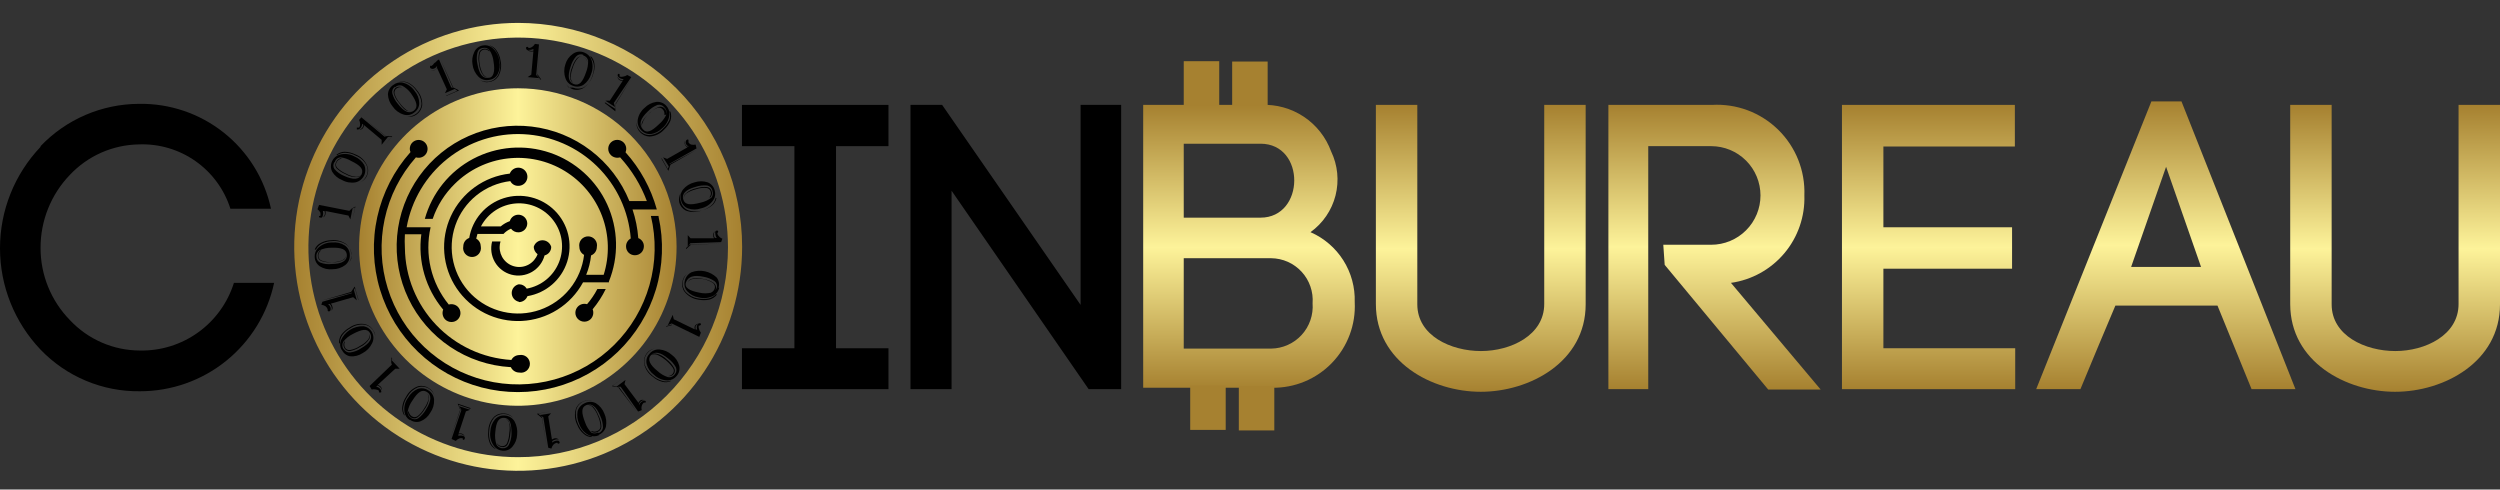 <svg width="143" height="28" viewBox="0 0 143 28" fill="none" xmlns="http://www.w3.org/2000/svg">
<rect x="0" y="0" width="143" height="28" fill="#333333" stroke="none"/>
<g clip-path="url(#clip0_8419_4754)">
<path d="M38.7 14.12C38.702 15.917 38.171 17.674 37.174 19.168C36.177 20.663 34.759 21.828 33.099 22.517C31.44 23.205 29.613 23.386 27.851 23.036C26.089 22.686 24.47 21.821 23.2 20.551C21.929 19.28 21.064 17.661 20.714 15.899C20.364 14.137 20.545 12.31 21.233 10.651C21.922 8.991 23.087 7.573 24.582 6.576C26.076 5.579 27.833 5.048 29.63 5.05C32.035 5.05 34.343 6.006 36.044 7.707C37.744 9.408 38.7 11.714 38.7 14.12V14.12Z" fill="url(#paint0_linear_8419_4754)"/>
<path d="M29.64 1.31C27.106 1.31 24.63 2.061 22.523 3.469C20.417 4.877 18.775 6.877 17.805 9.218C16.835 11.559 16.582 14.134 17.076 16.619C17.57 19.104 18.791 21.387 20.582 23.178C22.373 24.97 24.656 26.19 27.141 26.684C29.626 27.178 32.202 26.924 34.542 25.955C36.883 24.985 38.883 23.343 40.291 21.237C41.699 19.13 42.45 16.654 42.45 14.12C42.45 10.723 41.1 7.464 38.698 5.062C36.296 2.66 33.037 1.31 29.64 1.31V1.31ZM29.64 26.15C27.267 26.15 24.947 25.446 22.973 24.128C21 22.809 19.462 20.935 18.553 18.742C17.645 16.549 17.408 14.137 17.871 11.809C18.334 9.481 19.477 7.343 21.155 5.665C22.833 3.987 24.971 2.844 27.299 2.381C29.627 1.918 32.039 2.155 34.232 3.063C36.425 3.972 38.299 5.51 39.618 7.483C40.936 9.457 41.64 11.777 41.64 14.15C41.64 17.333 40.376 20.385 38.125 22.635C35.875 24.886 32.823 26.15 29.64 26.15V26.15Z" fill="url(#paint1_linear_8419_4754)"/>
<path d="M30.83 2.54L30.67 4.29L30.84 4.47L30.18 4.41L30.39 4.27L30.51 2.94C30.45 2.95 30.39 2.95 30.33 2.94C30.289 2.936 30.249 2.922 30.214 2.899C30.179 2.877 30.151 2.846 30.13 2.81V2.81C30.183 2.858 30.249 2.889 30.32 2.9C30.382 2.92 30.448 2.92 30.51 2.9V2.8C30.434 2.842 30.346 2.859 30.26 2.85C30.221 2.862 30.179 2.862 30.14 2.85C30.125 2.84 30.113 2.827 30.104 2.811C30.095 2.796 30.09 2.778 30.09 2.76C30.09 2.71 30.09 2.68 30.17 2.68C30.187 2.682 30.202 2.691 30.213 2.704C30.224 2.717 30.23 2.733 30.23 2.75C30.301 2.749 30.37 2.728 30.43 2.69C30.499 2.643 30.557 2.582 30.6 2.51L30.83 2.54ZM30.9 2.54L30.74 4.24L30.96 4.55L30.19 4.48L30.91 4.55L30.73 4.3L30.9 2.54Z" fill="black"/>
<path d="M33.41 3C33.587 3.066 33.73 3.199 33.81 3.37C33.925 3.649 33.925 3.961 33.81 4.24C33.739 4.48 33.591 4.691 33.39 4.84C33.302 4.9 33.2 4.938 33.094 4.95C32.987 4.962 32.88 4.949 32.78 4.91C32.676 4.876 32.581 4.817 32.505 4.739C32.428 4.661 32.372 4.565 32.34 4.46C32.252 4.208 32.252 3.933 32.34 3.68C32.408 3.435 32.56 3.223 32.77 3.08C32.861 3.013 32.968 2.971 33.08 2.957C33.192 2.943 33.305 2.957 33.41 3ZM33.78 3.2C33.907 3.317 33.986 3.478 34 3.65C34.025 3.86 33.998 4.073 33.92 4.27C33.84 4.579 33.643 4.845 33.37 5.01C33.275 5.05 33.173 5.07 33.07 5.07C32.967 5.07 32.865 5.05 32.77 5.01C32.69 5.018 32.609 5.014 32.53 5C32.461 4.928 32.4 4.847 32.35 4.76V4.76C32.439 4.917 32.581 5.037 32.75 5.1C32.861 5.139 32.981 5.15 33.097 5.132C33.214 5.115 33.325 5.07 33.42 5C33.642 4.837 33.804 4.605 33.88 4.34C33.955 4.149 33.985 3.944 33.97 3.74C33.953 3.571 33.887 3.411 33.78 3.28V3.2ZM33.36 3.13C33.292 3.104 33.218 3.099 33.146 3.115C33.075 3.131 33.01 3.167 32.96 3.22C32.81 3.39 32.7 3.591 32.64 3.81C32.45 4.36 32.51 4.69 32.82 4.81C33.13 4.93 33.33 4.69 33.52 4.14C33.607 3.924 33.648 3.693 33.64 3.46C33.623 3.391 33.588 3.328 33.539 3.277C33.49 3.226 33.428 3.189 33.36 3.17V3.13ZM33.59 3.49C33.573 3.433 33.542 3.382 33.5 3.34C33.458 3.298 33.407 3.267 33.35 3.25C33.295 3.23 33.236 3.227 33.18 3.244C33.124 3.26 33.075 3.294 33.04 3.34C32.91 3.499 32.815 3.682 32.76 3.88C32.689 4.051 32.651 4.235 32.65 4.42C32.647 4.481 32.658 4.541 32.682 4.597C32.706 4.652 32.743 4.701 32.79 4.74V4.74C32.715 4.699 32.657 4.631 32.63 4.55C32.589 4.305 32.624 4.054 32.73 3.83C32.786 3.647 32.877 3.477 33 3.33C33.044 3.284 33.101 3.252 33.163 3.238C33.225 3.224 33.29 3.228 33.35 3.25C33.411 3.271 33.466 3.308 33.509 3.357C33.551 3.406 33.579 3.466 33.59 3.53V3.49Z" fill="black"/>
<path d="M36.11 4.48L35.2 6V6.37L34.6 5.9V5.85L35.21 6.24V5.94L36.11 4.48ZM36.11 4.41L35.11 5.89L35.18 6.12L34.63 5.76H34.88L35.61 4.64C35.547 4.632 35.485 4.612 35.43 4.58C35.396 4.557 35.368 4.526 35.349 4.489C35.329 4.452 35.319 4.411 35.32 4.37C35.327 4.405 35.341 4.439 35.361 4.468C35.382 4.497 35.409 4.522 35.44 4.54C35.493 4.578 35.555 4.599 35.62 4.6L35.67 4.52C35.584 4.525 35.499 4.5 35.43 4.45C35.39 4.427 35.359 4.392 35.34 4.35C35.333 4.334 35.329 4.317 35.329 4.3C35.329 4.283 35.333 4.266 35.34 4.25C35.346 4.242 35.353 4.235 35.362 4.23C35.37 4.226 35.38 4.223 35.39 4.223C35.4 4.223 35.41 4.226 35.418 4.23C35.427 4.235 35.434 4.242 35.44 4.25V4.33C35.44 4.33 35.44 4.33 35.44 4.38C35.508 4.401 35.582 4.401 35.65 4.38C35.733 4.37 35.812 4.339 35.88 4.29L36.11 4.41Z" fill="black"/>
<path d="M38.35 6.39C38.405 6.556 38.405 6.734 38.35 6.9C38.27 7.095 38.147 7.269 37.99 7.41C37.777 7.648 37.479 7.791 37.16 7.81C37.056 7.807 36.954 7.783 36.86 7.74C36.765 7.698 36.68 7.636 36.61 7.56C36.546 7.493 36.495 7.415 36.46 7.33C36.417 7.226 36.396 7.113 36.4 7V7C36.411 7.178 36.482 7.347 36.6 7.48C36.676 7.567 36.773 7.634 36.881 7.676C36.989 7.718 37.105 7.733 37.22 7.72C37.492 7.682 37.743 7.551 37.93 7.35C38.081 7.212 38.204 7.046 38.29 6.86C38.34 6.697 38.34 6.523 38.29 6.36L38.35 6.39ZM38.11 6.05C38.175 6.119 38.224 6.201 38.255 6.291C38.286 6.381 38.298 6.476 38.29 6.57C38.258 6.867 38.111 7.14 37.88 7.33C37.705 7.51 37.477 7.629 37.23 7.67C37.123 7.676 37.016 7.658 36.917 7.617C36.818 7.576 36.729 7.513 36.657 7.434C36.585 7.354 36.532 7.26 36.502 7.157C36.471 7.054 36.464 6.946 36.48 6.84C36.526 6.577 36.664 6.34 36.87 6.17C37.047 5.988 37.279 5.869 37.53 5.83C37.637 5.817 37.746 5.831 37.847 5.869C37.948 5.907 38.038 5.969 38.11 6.05V6.05ZM38 6.14C37.956 6.081 37.895 6.037 37.826 6.012C37.757 5.987 37.682 5.983 37.61 6C37.398 6.084 37.207 6.214 37.05 6.38C36.63 6.78 36.53 7.1 36.76 7.38C36.99 7.66 37.27 7.51 37.69 7.11C37.866 6.962 38.01 6.778 38.11 6.57C38.135 6.495 38.138 6.415 38.118 6.339C38.099 6.263 38.058 6.194 38 6.14V6.14ZM38 6.57C38.012 6.513 38.01 6.453 37.992 6.397C37.975 6.341 37.943 6.29 37.9 6.25C37.862 6.205 37.81 6.174 37.752 6.161C37.694 6.148 37.634 6.155 37.58 6.18C37.394 6.261 37.227 6.38 37.09 6.53C36.947 6.65 36.829 6.796 36.74 6.96C36.714 7.013 36.7 7.071 36.7 7.13C36.7 7.189 36.714 7.247 36.74 7.3V7.3C36.724 7.262 36.716 7.221 36.716 7.18C36.716 7.139 36.724 7.098 36.74 7.06C36.815 6.825 36.962 6.618 37.16 6.47C37.305 6.321 37.479 6.202 37.67 6.12C37.731 6.099 37.796 6.097 37.858 6.113C37.921 6.129 37.977 6.163 38.02 6.21C38.063 6.256 38.094 6.313 38.109 6.374C38.125 6.435 38.125 6.499 38.11 6.56L38 6.57Z" fill="black"/>
<path d="M39.84 8.57L38.35 9.42L38.23 9.77L37.84 9.09V9.04L38.2 9.67L38.3 9.39L39.84 8.57ZM39.84 8.49L38.3 9.36V9.59L37.93 9L38.16 9.09L39.32 8.43C39.269 8.395 39.225 8.351 39.19 8.3C39.171 8.261 39.16 8.218 39.16 8.175C39.16 8.132 39.171 8.089 39.19 8.05C39.169 8.118 39.169 8.192 39.19 8.26C39.221 8.318 39.27 8.364 39.33 8.39H39.41C39.332 8.356 39.269 8.296 39.23 8.22C39.213 8.178 39.213 8.132 39.23 8.09C39.23 8.072 39.235 8.054 39.244 8.039C39.252 8.023 39.265 8.01 39.28 8C39.286 7.993 39.294 7.988 39.303 7.984C39.312 7.981 39.321 7.979 39.33 7.979C39.339 7.979 39.349 7.981 39.357 7.984C39.366 7.988 39.373 7.993 39.38 8C39.38 8 39.38 8.07 39.38 8.09C39.38 8.09 39.38 8.09 39.38 8.14C39.416 8.201 39.473 8.247 39.54 8.27C39.622 8.29 39.708 8.29 39.79 8.27L39.84 8.49Z" fill="black"/>
<path d="M40.94 11.31C40.907 11.48 40.819 11.635 40.69 11.75C40.531 11.888 40.343 11.987 40.14 12.04C39.845 12.159 39.515 12.159 39.22 12.04C39.129 11.992 39.048 11.926 38.985 11.845C38.921 11.764 38.875 11.67 38.85 11.57C38.831 11.478 38.831 11.382 38.85 11.29C38.866 11.193 38.896 11.098 38.94 11.01C38.88 11.178 38.88 11.362 38.94 11.53C38.967 11.642 39.02 11.745 39.094 11.832C39.169 11.919 39.264 11.987 39.37 12.03C39.629 12.121 39.911 12.121 40.17 12.03C40.371 11.981 40.559 11.889 40.72 11.76C40.85 11.652 40.942 11.505 40.98 11.34L40.94 11.31ZM40.88 10.89C40.909 10.98 40.917 11.075 40.905 11.168C40.893 11.261 40.861 11.351 40.81 11.43C40.728 11.555 40.623 11.663 40.499 11.747C40.376 11.831 40.236 11.89 40.09 11.92C39.851 12.006 39.589 12.006 39.35 11.92C39.252 11.882 39.164 11.82 39.096 11.74C39.028 11.659 38.981 11.563 38.96 11.46C38.925 11.356 38.917 11.244 38.936 11.136C38.956 11.028 39.002 10.926 39.07 10.84C39.239 10.634 39.471 10.49 39.73 10.43C39.974 10.349 40.236 10.349 40.48 10.43C40.579 10.469 40.667 10.531 40.736 10.611C40.806 10.691 40.855 10.787 40.88 10.89V10.89ZM40.75 10.89C40.731 10.82 40.693 10.757 40.64 10.707C40.587 10.658 40.521 10.624 40.45 10.61C40.224 10.589 39.995 10.617 39.78 10.69C39.22 10.85 38.99 11.08 39.08 11.4C39.17 11.72 39.47 11.75 40.08 11.59C40.306 11.543 40.519 11.444 40.7 11.3C40.739 11.246 40.765 11.183 40.773 11.116C40.782 11.05 40.774 10.982 40.75 10.92V10.89ZM40.58 11.29C40.618 11.245 40.644 11.191 40.656 11.134C40.668 11.076 40.666 11.017 40.65 10.96C40.636 10.903 40.604 10.852 40.559 10.815C40.514 10.777 40.458 10.755 40.4 10.75C40.197 10.734 39.992 10.761 39.8 10.83C39.615 10.872 39.439 10.947 39.28 11.05C39.23 11.081 39.189 11.123 39.159 11.174C39.129 11.225 39.113 11.281 39.11 11.34C39.107 11.297 39.112 11.253 39.126 11.212C39.14 11.171 39.161 11.133 39.19 11.1C39.365 10.928 39.588 10.813 39.83 10.77C40.029 10.704 40.241 10.68 40.45 10.7C40.512 10.71 40.57 10.738 40.616 10.781C40.662 10.823 40.695 10.879 40.71 10.94C40.73 11.002 40.733 11.069 40.717 11.133C40.701 11.197 40.667 11.255 40.62 11.3L40.58 11.29Z" fill="black"/>
<path d="M41.25 13.93L39.52 14L39.24 14.25V13.47V14.19L39.46 13.99L41.25 13.93ZM41.25 13.85L39.49 13.91L39.34 14.1V13.45L39.5 13.63H40.84C40.81 13.575 40.793 13.513 40.79 13.45C40.788 13.407 40.797 13.364 40.816 13.325C40.835 13.287 40.864 13.254 40.9 13.23V13.23C40.875 13.257 40.856 13.288 40.844 13.322C40.832 13.357 40.827 13.394 40.83 13.43C40.828 13.495 40.85 13.559 40.89 13.61H41C40.949 13.54 40.921 13.456 40.92 13.37C40.904 13.328 40.904 13.282 40.92 13.24C40.926 13.224 40.938 13.211 40.952 13.202C40.966 13.193 40.983 13.189 41 13.19C41.009 13.187 41.019 13.186 41.029 13.187C41.039 13.189 41.048 13.193 41.056 13.198C41.064 13.204 41.07 13.212 41.075 13.221C41.079 13.23 41.081 13.24 41.08 13.25C41.08 13.25 41.08 13.32 41.03 13.32C41.034 13.393 41.066 13.461 41.12 13.51C41.171 13.576 41.241 13.625 41.32 13.65L41.25 13.85Z" fill="black"/>
<path d="M41 16.86C40.892 16.999 40.741 17.098 40.57 17.14C40.365 17.18 40.155 17.18 39.95 17.14C39.633 17.097 39.346 16.932 39.15 16.68C39.09 16.596 39.049 16.499 39.03 16.397C39.011 16.295 39.014 16.19 39.04 16.09C39.055 15.997 39.089 15.909 39.14 15.83C39.199 15.75 39.27 15.679 39.35 15.62C39.21 15.726 39.111 15.879 39.07 16.05C39.042 16.163 39.041 16.28 39.068 16.393C39.094 16.506 39.146 16.611 39.22 16.7C39.409 16.898 39.659 17.029 39.93 17.07C40.131 17.109 40.339 17.109 40.54 17.07C40.706 17.029 40.857 16.939 40.97 16.81L41 16.86ZM41.14 16.46C41.12 16.553 41.081 16.64 41.026 16.718C40.971 16.795 40.901 16.861 40.82 16.91C40.557 17.054 40.249 17.09 39.96 17.01C39.71 16.971 39.48 16.847 39.31 16.66C39.24 16.58 39.191 16.485 39.167 16.382C39.143 16.279 39.144 16.172 39.17 16.07C39.192 15.962 39.238 15.861 39.306 15.774C39.374 15.687 39.461 15.617 39.56 15.57C39.803 15.482 40.065 15.464 40.318 15.517C40.57 15.57 40.803 15.692 40.99 15.87C41.055 15.952 41.099 16.048 41.118 16.151C41.138 16.254 41.131 16.36 41.1 16.46H41.14ZM41 16.46C41.02 16.391 41.018 16.317 40.995 16.25C40.972 16.181 40.928 16.122 40.87 16.08C40.68 15.952 40.465 15.867 40.24 15.83C39.67 15.71 39.36 15.83 39.24 16.14C39.12 16.45 39.43 16.63 40 16.74C40.224 16.792 40.456 16.792 40.68 16.74C40.759 16.729 40.833 16.692 40.89 16.637C40.948 16.581 40.986 16.509 41 16.43V16.46ZM40.68 16.73C40.733 16.706 40.779 16.67 40.816 16.625C40.852 16.58 40.878 16.527 40.89 16.47C40.901 16.413 40.895 16.353 40.871 16.3C40.848 16.246 40.809 16.201 40.76 16.17C40.585 16.065 40.392 15.993 40.19 15.96C40.005 15.928 39.815 15.928 39.63 15.96C39.571 15.966 39.514 15.985 39.464 16.017C39.414 16.048 39.371 16.09 39.34 16.14C39.378 16.061 39.442 15.998 39.52 15.96C39.755 15.887 40.005 15.887 40.24 15.96C40.447 15.99 40.645 16.065 40.82 16.18C40.872 16.218 40.911 16.271 40.934 16.331C40.957 16.391 40.963 16.457 40.95 16.52C40.937 16.582 40.908 16.64 40.866 16.687C40.824 16.735 40.77 16.77 40.71 16.79L40.68 16.73Z" fill="black"/>
<path d="M40 19.33L38.46 18.59L38.1 18.69L38.44 17.99L38.12 18.65L38.42 18.57L40 19.33ZM40 19.27L38.42 18.5L38.2 18.6L38.48 18.01L38.54 18.26L39.74 18.84C39.724 18.781 39.724 18.719 39.74 18.66C39.758 18.62 39.786 18.586 39.821 18.559C39.856 18.533 39.897 18.516 39.94 18.51V18.51C39.876 18.544 39.824 18.596 39.79 18.66C39.775 18.722 39.775 18.788 39.79 18.85H39.88C39.85 18.769 39.85 18.681 39.88 18.6C39.896 18.559 39.924 18.524 39.96 18.5C39.976 18.493 39.993 18.489 40.01 18.489C40.027 18.489 40.044 18.493 40.06 18.5C40.11 18.5 40.12 18.55 40.06 18.6C40 18.65 40.06 18.65 39.98 18.6C39.955 18.668 39.955 18.742 39.98 18.81C40.002 18.89 40.04 18.964 40.09 19.03L40 19.27Z" fill="black"/>
<path d="M38.39 21.79C38.235 21.867 38.057 21.885 37.89 21.84C37.686 21.79 37.497 21.691 37.34 21.55C37.078 21.37 36.898 21.093 36.84 20.78C36.826 20.678 36.833 20.573 36.86 20.474C36.888 20.374 36.935 20.281 37 20.2C37.057 20.127 37.129 20.066 37.21 20.02C37.297 19.974 37.392 19.943 37.49 19.93V19.93C37.313 19.959 37.153 20.051 37.04 20.19C36.963 20.276 36.908 20.378 36.878 20.49C36.849 20.601 36.846 20.718 36.87 20.83C36.953 21.092 37.113 21.322 37.33 21.49C37.485 21.622 37.665 21.721 37.86 21.78C38.022 21.835 38.198 21.835 38.36 21.78L38.39 21.79ZM38.7 21.51C38.641 21.584 38.566 21.645 38.482 21.688C38.397 21.731 38.305 21.755 38.21 21.76C37.912 21.761 37.625 21.646 37.41 21.44C37.205 21.29 37.057 21.075 36.99 20.83C36.965 20.729 36.965 20.622 36.992 20.521C37.018 20.42 37.069 20.327 37.14 20.25C37.207 20.161 37.295 20.091 37.397 20.046C37.498 20 37.609 19.981 37.72 19.99C37.984 20.012 38.234 20.121 38.43 20.3C38.636 20.449 38.785 20.664 38.85 20.91C38.876 21.015 38.876 21.124 38.85 21.229C38.824 21.333 38.772 21.43 38.7 21.51V21.51ZM38.6 21.41C38.648 21.356 38.679 21.29 38.69 21.219C38.7 21.148 38.69 21.075 38.66 21.01C38.552 20.813 38.401 20.643 38.22 20.51C37.773 20.137 37.44 20.077 37.22 20.33C37.03 20.56 37.16 20.86 37.61 21.22C37.778 21.38 37.979 21.5 38.2 21.57C38.275 21.587 38.353 21.581 38.425 21.552C38.496 21.524 38.557 21.474 38.6 21.41ZM38.18 21.51C38.239 21.513 38.298 21.502 38.352 21.478C38.406 21.453 38.453 21.416 38.49 21.37C38.525 21.322 38.544 21.264 38.544 21.205C38.544 21.146 38.525 21.088 38.49 21.04C38.264 20.723 37.961 20.468 37.61 20.3C37.498 20.254 37.372 20.254 37.26 20.3V20.3C37.292 20.271 37.331 20.249 37.372 20.235C37.413 20.222 37.457 20.216 37.5 20.22C37.743 20.265 37.967 20.384 38.14 20.56C38.306 20.688 38.446 20.848 38.55 21.03C38.584 21.082 38.602 21.143 38.602 21.205C38.602 21.267 38.584 21.328 38.55 21.38C38.511 21.432 38.459 21.471 38.399 21.494C38.339 21.517 38.273 21.523 38.21 21.51H38.18Z" fill="black"/>
<path d="M36.42 23.54L35.42 22.16L35 22.09L35.62 21.63L35.05 22.06L35.34 22.13L36.42 23.54ZM36.5 23.54L35.5 22.12H35.26L35.78 21.73L35.72 21.97L36.52 23.04C36.546 22.986 36.583 22.938 36.63 22.9C36.666 22.879 36.708 22.868 36.75 22.868C36.792 22.868 36.834 22.879 36.87 22.9V22.9C36.833 22.894 36.795 22.896 36.758 22.907C36.722 22.917 36.689 22.935 36.66 22.96C36.607 22.995 36.568 23.049 36.55 23.11V23.18C36.579 23.1 36.631 23.03 36.7 22.98C36.734 22.951 36.776 22.934 36.82 22.93C36.836 22.923 36.853 22.92 36.87 22.92C36.887 22.92 36.904 22.923 36.92 22.93C36.927 22.936 36.932 22.944 36.935 22.953C36.939 22.962 36.941 22.971 36.941 22.98C36.941 22.989 36.939 22.998 36.935 23.007C36.932 23.016 36.927 23.023 36.92 23.03C36.92 23.03 36.85 23.03 36.83 23.03C36.772 23.075 36.729 23.139 36.71 23.21C36.685 23.291 36.685 23.378 36.71 23.46L36.5 23.54Z" fill="black"/>
<path d="M33.85 25C33.675 25.001 33.506 24.933 33.38 24.81C33.218 24.674 33.094 24.498 33.02 24.3C32.874 24.019 32.846 23.692 32.94 23.39C32.974 23.292 33.03 23.203 33.102 23.128C33.175 23.054 33.263 22.997 33.36 22.96C33.445 22.923 33.537 22.903 33.63 22.9C33.729 22.895 33.828 22.912 33.92 22.95V22.95C33.755 22.894 33.575 22.894 33.41 22.95C33.301 22.99 33.204 23.056 33.126 23.141C33.048 23.226 32.991 23.328 32.96 23.44C32.908 23.71 32.943 23.991 33.06 24.24C33.139 24.431 33.254 24.604 33.4 24.75C33.523 24.867 33.681 24.941 33.85 24.96V25ZM34.25 24.9C34.163 24.937 34.069 24.956 33.975 24.956C33.88 24.956 33.787 24.937 33.7 24.9C33.431 24.767 33.226 24.534 33.13 24.25C33.026 24.022 32.994 23.767 33.04 23.52C33.07 23.418 33.122 23.323 33.193 23.244C33.264 23.164 33.352 23.102 33.45 23.06C33.548 23.011 33.656 22.985 33.765 22.985C33.874 22.985 33.982 23.011 34.08 23.06C34.305 23.2 34.477 23.411 34.57 23.66C34.675 23.892 34.706 24.15 34.66 24.4C34.633 24.505 34.582 24.602 34.511 24.684C34.44 24.766 34.35 24.829 34.25 24.87V24.9ZM34.25 24.77C34.317 24.744 34.376 24.698 34.418 24.64C34.461 24.581 34.486 24.512 34.49 24.44C34.485 24.211 34.431 23.986 34.33 23.78C34.11 23.25 33.84 23.05 33.54 23.17C33.24 23.29 33.25 23.61 33.47 24.17C33.546 24.388 33.669 24.586 33.83 24.75C33.888 24.779 33.952 24.793 34.016 24.792C34.081 24.79 34.144 24.772 34.2 24.74L34.25 24.77ZM33.84 24.65C33.891 24.677 33.947 24.691 34.005 24.691C34.063 24.691 34.119 24.677 34.17 24.65C34.227 24.63 34.276 24.592 34.308 24.541C34.341 24.49 34.356 24.43 34.35 24.37C34.335 24.169 34.284 23.973 34.2 23.79C34.133 23.611 34.035 23.445 33.91 23.3C33.871 23.256 33.824 23.221 33.77 23.196C33.717 23.172 33.659 23.16 33.6 23.16V23.16C33.687 23.144 33.776 23.162 33.85 23.21C33.98 23.27 34.11 23.47 34.25 23.8C34.343 23.987 34.394 24.192 34.4 24.4C34.398 24.465 34.378 24.528 34.34 24.582C34.303 24.635 34.251 24.676 34.19 24.7C34.135 24.732 34.073 24.748 34.01 24.748C33.947 24.748 33.885 24.732 33.83 24.7L33.84 24.65Z" fill="black"/>
<path d="M31.28 25.61L31 23.91L30.71 23.67L31.48 23.54L30.77 23.65L31 23.85L31.28 25.61ZM31.36 25.61L31.08 23.87L30.88 23.74L31.52 23.64L31.36 23.82L31.57 25.14C31.619 25.108 31.673 25.085 31.73 25.07C31.773 25.063 31.818 25.066 31.86 25.08C31.902 25.094 31.94 25.118 31.97 25.15C31.902 25.126 31.828 25.126 31.76 25.15C31.698 25.162 31.639 25.19 31.59 25.23V25.32C31.648 25.259 31.726 25.22 31.81 25.21C31.856 25.2 31.904 25.2 31.95 25.21C31.978 25.23 31.999 25.258 32.01 25.29C32.013 25.3 32.014 25.31 32.012 25.321C32.011 25.331 32.007 25.341 32.001 25.349C31.995 25.358 31.988 25.365 31.979 25.37C31.97 25.376 31.96 25.379 31.95 25.38C31.95 25.38 31.89 25.38 31.88 25.33C31.872 25.326 31.864 25.325 31.855 25.325C31.846 25.325 31.838 25.326 31.83 25.33C31.76 25.347 31.697 25.386 31.65 25.44C31.596 25.503 31.558 25.579 31.54 25.66L31.36 25.61Z" fill="black"/>
<path d="M28.33 25.68C28.176 25.599 28.058 25.464 28 25.3C27.929 25.102 27.905 24.889 27.93 24.68C27.927 24.363 28.049 24.057 28.27 23.83C28.349 23.762 28.441 23.71 28.541 23.68C28.641 23.649 28.746 23.639 28.85 23.65C28.944 23.655 29.035 23.679 29.12 23.72C29.209 23.763 29.287 23.824 29.35 23.9V23.9C29.204 23.758 29.009 23.678 28.805 23.678C28.601 23.678 28.406 23.758 28.26 23.9C28.087 24.116 27.989 24.383 27.98 24.66C27.956 24.862 27.976 25.067 28.04 25.26C28.095 25.422 28.2 25.562 28.34 25.66L28.33 25.68ZM28.74 25.78C28.646 25.772 28.555 25.745 28.473 25.7C28.39 25.655 28.318 25.594 28.26 25.52C28.17 25.4 28.105 25.262 28.069 25.116C28.032 24.97 28.026 24.819 28.05 24.67C28.06 24.421 28.151 24.182 28.31 23.99C28.381 23.911 28.469 23.849 28.569 23.811C28.668 23.773 28.774 23.759 28.88 23.77C28.991 23.776 29.1 23.81 29.196 23.867C29.291 23.925 29.372 24.005 29.43 24.1C29.557 24.332 29.61 24.597 29.58 24.86C29.572 25.114 29.476 25.358 29.31 25.55C29.241 25.632 29.153 25.697 29.054 25.737C28.954 25.777 28.847 25.792 28.74 25.78V25.78ZM28.74 25.64C28.811 25.648 28.883 25.635 28.947 25.603C29.011 25.571 29.064 25.521 29.1 25.46C29.202 25.258 29.257 25.036 29.26 24.81C29.26 24.23 29.17 23.92 28.84 23.9C28.51 23.88 28.38 24.15 28.33 24.72C28.301 24.952 28.321 25.187 28.39 25.41C28.422 25.481 28.474 25.541 28.54 25.581C28.606 25.622 28.682 25.643 28.76 25.64H28.74ZM28.42 25.35C28.451 25.4 28.493 25.441 28.544 25.471C28.595 25.5 28.651 25.517 28.71 25.52C28.769 25.526 28.828 25.514 28.88 25.485C28.932 25.457 28.974 25.413 29 25.36C29.079 25.173 29.123 24.973 29.13 24.77C29.164 24.585 29.164 24.395 29.13 24.21C29.116 24.151 29.089 24.096 29.051 24.05C29.013 24.003 28.965 23.965 28.91 23.94V23.94C28.99 23.965 29.057 24.018 29.1 24.09C29.207 24.314 29.238 24.567 29.19 24.81C29.179 25.018 29.128 25.222 29.04 25.41C29.011 25.468 28.964 25.514 28.907 25.543C28.849 25.572 28.783 25.581 28.72 25.57C28.657 25.567 28.595 25.547 28.542 25.512C28.489 25.476 28.447 25.427 28.42 25.37V25.35Z" fill="black"/>
<path d="M25.77 25.06L26.32 23.44L26.18 23.09L26.91 23.34V23.39L26.23 23.16L26.34 23.44L25.77 25.06ZM25.83 25.11L26.39 23.45L26.27 23.24L26.89 23.44L26.65 23.53L26.23 24.8C26.289 24.785 26.351 24.785 26.41 24.8C26.451 24.814 26.488 24.837 26.518 24.868C26.547 24.9 26.569 24.938 26.58 24.98C26.542 24.915 26.481 24.865 26.41 24.84C26.348 24.825 26.282 24.825 26.22 24.84V24.93C26.305 24.905 26.395 24.905 26.48 24.93C26.52 24.941 26.556 24.966 26.58 25C26.589 25.015 26.593 25.032 26.593 25.05C26.593 25.067 26.589 25.085 26.58 25.1C26.578 25.111 26.574 25.121 26.567 25.129C26.561 25.138 26.552 25.145 26.543 25.15C26.533 25.155 26.522 25.157 26.511 25.157C26.5 25.157 26.49 25.155 26.48 25.15C26.471 25.141 26.466 25.128 26.466 25.115C26.466 25.102 26.471 25.089 26.48 25.08V25.08C26.412 25.055 26.338 25.055 26.27 25.08C26.194 25.111 26.126 25.159 26.07 25.22L25.83 25.11Z" fill="black"/>
<path d="M23.12 23.76C23.026 23.615 22.988 23.441 23.01 23.27C23.036 23.062 23.111 22.863 23.23 22.69C23.376 22.406 23.627 22.191 23.93 22.09C24.032 22.066 24.138 22.063 24.241 22.082C24.345 22.101 24.443 22.141 24.53 22.2C24.607 22.247 24.675 22.308 24.73 22.38C24.788 22.466 24.831 22.561 24.86 22.66V22.66C24.807 22.489 24.698 22.341 24.55 22.24C24.453 22.177 24.344 22.137 24.229 22.123C24.115 22.109 23.999 22.122 23.89 22.16C23.64 22.266 23.432 22.453 23.3 22.69C23.183 22.861 23.105 23.056 23.07 23.26C23.042 23.428 23.07 23.6 23.15 23.75L23.12 23.76ZM23.44 24.03C23.361 23.98 23.294 23.915 23.242 23.837C23.19 23.76 23.155 23.672 23.14 23.58C23.116 23.433 23.122 23.283 23.158 23.138C23.194 22.994 23.259 22.858 23.35 22.74C23.471 22.521 23.661 22.349 23.89 22.25C23.991 22.214 24.099 22.202 24.205 22.216C24.311 22.23 24.412 22.269 24.5 22.33C24.596 22.385 24.676 22.463 24.734 22.558C24.792 22.652 24.825 22.76 24.83 22.87C24.843 23.134 24.765 23.395 24.61 23.61C24.485 23.832 24.287 24.005 24.05 24.1C23.948 24.136 23.839 24.146 23.732 24.128C23.625 24.111 23.525 24.067 23.44 24V24.03ZM23.52 23.92C23.58 23.962 23.652 23.984 23.725 23.984C23.798 23.984 23.87 23.962 23.93 23.92C24.11 23.786 24.259 23.615 24.37 23.42C24.68 22.93 24.7 22.59 24.42 22.42C24.14 22.25 23.9 22.42 23.59 22.91C23.453 23.097 23.361 23.312 23.32 23.54C23.312 23.616 23.327 23.692 23.363 23.76C23.398 23.828 23.453 23.883 23.52 23.92ZM23.38 23.52C23.385 23.578 23.403 23.634 23.432 23.684C23.462 23.734 23.502 23.777 23.55 23.81C23.599 23.843 23.656 23.861 23.715 23.861C23.774 23.861 23.831 23.843 23.88 23.81C24.04 23.685 24.173 23.528 24.27 23.35C24.379 23.195 24.46 23.023 24.51 22.84C24.522 22.783 24.523 22.724 24.511 22.668C24.498 22.611 24.474 22.557 24.44 22.51C24.498 22.573 24.534 22.654 24.54 22.74C24.524 22.988 24.433 23.225 24.28 23.42C24.177 23.6 24.037 23.757 23.87 23.88C23.816 23.915 23.754 23.933 23.69 23.933C23.626 23.933 23.564 23.915 23.51 23.88C23.456 23.846 23.412 23.799 23.382 23.743C23.352 23.687 23.337 23.624 23.34 23.56L23.38 23.52Z" fill="black"/>
<path d="M21.14 22L22.37 20.81V20.44L22.9 21V21L22.4 20.48V20.78L21.14 22ZM21.14 22.08L22.41 20.86V20.61L22.86 21.09H22.61L21.61 22.01C21.669 22.034 21.723 22.068 21.77 22.11C21.799 22.14 21.82 22.177 21.831 22.217C21.841 22.257 21.841 22.3 21.83 22.34C21.83 22.305 21.823 22.27 21.81 22.237C21.796 22.204 21.776 22.175 21.75 22.15C21.706 22.104 21.651 22.07 21.59 22.05L21.52 22.12C21.606 22.131 21.684 22.174 21.74 22.24C21.758 22.255 21.772 22.273 21.782 22.294C21.793 22.314 21.799 22.337 21.8 22.36C21.808 22.374 21.812 22.389 21.812 22.405C21.812 22.421 21.808 22.436 21.8 22.45C21.8 22.45 21.72 22.45 21.69 22.45C21.684 22.444 21.678 22.438 21.675 22.43C21.672 22.422 21.67 22.414 21.67 22.405C21.67 22.397 21.672 22.388 21.675 22.38C21.678 22.373 21.684 22.366 21.69 22.36C21.637 22.314 21.57 22.286 21.5 22.28C21.421 22.261 21.339 22.261 21.26 22.28L21.14 22.08Z" fill="black"/>
<path d="M19.39 19.64C19.381 19.467 19.426 19.296 19.52 19.15C19.646 18.982 19.806 18.842 19.99 18.74C20.117 18.649 20.262 18.584 20.415 18.55C20.568 18.515 20.726 18.512 20.88 18.54C20.982 18.564 21.077 18.61 21.16 18.674C21.242 18.737 21.311 18.818 21.36 18.91C21.415 18.987 21.449 19.076 21.46 19.17C21.474 19.266 21.474 19.364 21.46 19.46C21.492 19.285 21.46 19.104 21.37 18.95C21.318 18.847 21.242 18.759 21.148 18.692C21.053 18.626 20.944 18.584 20.83 18.57C20.555 18.542 20.278 18.613 20.05 18.77C19.87 18.865 19.713 18.998 19.59 19.16C19.49 19.3 19.438 19.468 19.44 19.64H19.39ZM19.55 20.03C19.501 19.95 19.47 19.86 19.46 19.767C19.45 19.673 19.46 19.579 19.49 19.49C19.595 19.237 19.775 19.022 20.006 18.874C20.236 18.726 20.506 18.651 20.78 18.66C20.885 18.674 20.986 18.713 21.073 18.774C21.16 18.835 21.231 18.916 21.28 19.01C21.332 19.107 21.359 19.215 21.359 19.325C21.359 19.435 21.332 19.543 21.28 19.64C21.167 19.881 20.977 20.078 20.74 20.2C20.527 20.34 20.273 20.404 20.02 20.38C19.917 20.36 19.82 20.314 19.738 20.248C19.656 20.182 19.592 20.097 19.55 20V20.03ZM19.67 19.97C19.704 20.034 19.756 20.087 19.821 20.121C19.885 20.155 19.958 20.168 20.03 20.16C20.256 20.133 20.473 20.05 20.66 19.92C21.16 19.63 21.33 19.35 21.17 19.06C21.01 18.77 20.7 18.83 20.17 19.11C19.959 19.213 19.774 19.364 19.63 19.55C19.593 19.621 19.577 19.701 19.584 19.781C19.591 19.861 19.621 19.937 19.67 20V19.97ZM19.73 19.54C19.705 19.593 19.692 19.651 19.692 19.71C19.692 19.769 19.705 19.827 19.73 19.88C19.76 19.931 19.804 19.972 19.858 19.997C19.912 20.022 19.972 20.03 20.03 20.02C20.231 19.983 20.422 19.905 20.59 19.79C20.758 19.707 20.907 19.591 21.03 19.45C21.071 19.406 21.101 19.354 21.119 19.297C21.136 19.239 21.14 19.179 21.13 19.12V19.12C21.147 19.159 21.156 19.202 21.156 19.245C21.156 19.288 21.147 19.331 21.13 19.37C21.005 19.582 20.816 19.75 20.59 19.85C20.414 19.965 20.217 20.043 20.01 20.08C19.945 20.085 19.88 20.071 19.823 20.039C19.766 20.007 19.72 19.958 19.69 19.9C19.66 19.845 19.645 19.783 19.645 19.72C19.645 19.657 19.66 19.595 19.69 19.54H19.73Z" fill="black"/>
<path d="M18.44 17.26L20.13 16.77L20.23 16.55L20.41 17.18L20.2 17L18.92 17.37C18.966 17.412 18.998 17.468 19.01 17.53C19.025 17.571 19.029 17.615 19.02 17.657C19.011 17.7 18.99 17.739 18.96 17.77V17.77C18.984 17.699 18.984 17.621 18.96 17.55C18.942 17.488 18.908 17.433 18.86 17.39H18.77C18.835 17.446 18.884 17.518 18.91 17.6C18.92 17.643 18.92 17.687 18.91 17.73C18.906 17.748 18.898 17.765 18.885 17.779C18.873 17.793 18.858 17.804 18.84 17.81C18.82 17.816 18.799 17.815 18.78 17.805C18.761 17.796 18.747 17.78 18.74 17.76C18.74 17.76 18.74 17.69 18.74 17.68C18.712 17.613 18.668 17.554 18.61 17.51C18.539 17.469 18.461 17.442 18.38 17.43L18.44 17.26ZM18.44 17.18L20.08 16.7L20.29 16.39L20.5 17.13V17.18L20.3 16.48L20.14 16.74L18.44 17.18Z" fill="black"/>
<path d="M18 14.69C17.994 14.595 18.009 14.501 18.044 14.413C18.078 14.325 18.132 14.245 18.2 14.18C18.307 14.077 18.434 13.996 18.573 13.943C18.713 13.889 18.861 13.865 19.01 13.87C19.259 13.843 19.51 13.903 19.72 14.04C19.808 14.1 19.88 14.181 19.93 14.275C19.981 14.369 20.008 14.473 20.01 14.58C20.016 14.69 19.996 14.801 19.951 14.902C19.905 15.003 19.837 15.091 19.75 15.16C19.54 15.319 19.283 15.404 19.02 15.4C18.764 15.429 18.507 15.369 18.29 15.23C18.202 15.169 18.13 15.089 18.08 14.995C18.029 14.901 18.002 14.797 18 14.69V14.69ZM18 14.27C18.065 14.11 18.186 13.979 18.34 13.9C18.527 13.797 18.736 13.742 18.95 13.74C19.263 13.706 19.577 13.792 19.83 13.98C19.908 14.05 19.971 14.134 20.016 14.229C20.061 14.323 20.086 14.426 20.09 14.53C20.107 14.623 20.107 14.717 20.09 14.81C20.051 14.899 20 14.983 19.94 15.06V15.06C20.047 14.919 20.104 14.747 20.1 14.57C20.102 14.455 20.075 14.341 20.023 14.238C19.971 14.135 19.894 14.047 19.8 13.98C19.569 13.831 19.294 13.764 19.02 13.79C18.812 13.793 18.608 13.84 18.42 13.93C18.269 14.006 18.146 14.129 18.07 14.28L18 14.27ZM18.1 14.69C18.099 14.761 18.119 14.83 18.159 14.889C18.198 14.948 18.254 14.994 18.32 15.02C18.533 15.102 18.764 15.129 18.99 15.1C19.57 15.1 19.86 14.9 19.84 14.58C19.82 14.26 19.53 14.15 18.96 14.17C18.729 14.166 18.5 14.214 18.29 14.31C18.223 14.346 18.169 14.402 18.135 14.47C18.101 14.538 18.089 14.615 18.1 14.69V14.69ZM18.35 14.34C18.304 14.375 18.268 14.421 18.244 14.473C18.219 14.525 18.208 14.582 18.21 14.64C18.211 14.7 18.231 14.758 18.267 14.807C18.303 14.855 18.353 14.891 18.41 14.91C18.599 14.977 18.799 15.008 19 15C19.188 14.996 19.373 14.963 19.55 14.9C19.607 14.88 19.658 14.847 19.699 14.803C19.741 14.76 19.772 14.707 19.79 14.65V14.65C19.773 14.736 19.727 14.813 19.66 14.87C19.456 14.973 19.228 15.018 19 15C18.791 15.022 18.579 14.998 18.38 14.93C18.32 14.907 18.268 14.866 18.232 14.812C18.196 14.758 18.178 14.695 18.18 14.63C18.175 14.567 18.188 14.504 18.216 14.448C18.244 14.392 18.287 14.344 18.34 14.31L18.35 14.34Z" fill="black"/>
<path d="M18.25 11.72L19.98 12.06L20.17 11.91L20.04 12.55L19.93 12.33L18.62 12.07C18.63 12.13 18.63 12.19 18.62 12.25C18.613 12.293 18.595 12.334 18.567 12.367C18.538 12.401 18.502 12.426 18.46 12.44V12.44C18.517 12.4 18.558 12.341 18.577 12.273C18.595 12.206 18.589 12.134 18.56 12.07H18.47C18.49 12.152 18.49 12.238 18.47 12.32C18.462 12.365 18.442 12.407 18.41 12.44C18.395 12.449 18.378 12.453 18.36 12.453C18.342 12.453 18.325 12.449 18.31 12.44C18.26 12.44 18.24 12.44 18.25 12.36C18.259 12.351 18.272 12.346 18.285 12.346C18.298 12.346 18.311 12.351 18.32 12.36C18.342 12.292 18.342 12.218 18.32 12.15C18.281 12.079 18.226 12.018 18.16 11.97L18.25 11.72ZM18.3 11.65L20 12L20.33 11.81L20.17 12.57L20.31 11.86L20 12L18.3 11.65Z" fill="black"/>
<path d="M19 9.21C19.04 9.123 19.098 9.046 19.171 8.984C19.243 8.922 19.328 8.876 19.42 8.85C19.563 8.809 19.712 8.797 19.86 8.814C20.008 8.832 20.15 8.878 20.28 8.95C20.511 9.046 20.704 9.215 20.83 9.43C20.874 9.527 20.896 9.632 20.895 9.739C20.894 9.845 20.869 9.95 20.822 10.046C20.775 10.142 20.707 10.226 20.624 10.292C20.541 10.359 20.444 10.406 20.34 10.43C20.076 10.477 19.804 10.431 19.57 10.3C19.332 10.208 19.131 10.039 19 9.82C18.953 9.725 18.929 9.621 18.929 9.515C18.929 9.409 18.953 9.305 19 9.21ZM19.13 9.27C19.089 9.329 19.067 9.399 19.067 9.47C19.067 9.542 19.089 9.611 19.13 9.67C19.28 9.842 19.468 9.975 19.68 10.06C20.21 10.3 20.54 10.28 20.68 9.98C20.82 9.68 20.61 9.46 20.09 9.21C19.907 9.099 19.702 9.028 19.49 9C19.412 9.002 19.336 9.029 19.275 9.078C19.213 9.127 19.17 9.194 19.15 9.27H19.13ZM19.51 9.08C19.453 9.092 19.4 9.118 19.355 9.154C19.31 9.191 19.274 9.237 19.25 9.29C19.221 9.341 19.21 9.401 19.219 9.459C19.228 9.517 19.257 9.57 19.3 9.61C19.449 9.75 19.622 9.861 19.81 9.94C19.973 10.032 20.154 10.09 20.34 10.11C20.4 10.119 20.461 10.114 20.518 10.095C20.576 10.076 20.628 10.043 20.67 10V10C20.645 10.035 20.614 10.064 20.578 10.086C20.542 10.108 20.502 10.123 20.46 10.13C20.215 10.148 19.97 10.089 19.76 9.96C19.564 9.882 19.386 9.763 19.24 9.61C19.204 9.557 19.185 9.494 19.185 9.43C19.185 9.366 19.204 9.303 19.24 9.25C19.267 9.192 19.31 9.142 19.362 9.105C19.415 9.069 19.476 9.046 19.54 9.04L19.51 9.08ZM19.24 8.86C19.37 8.746 19.537 8.682 19.71 8.68C19.922 8.686 20.13 8.737 20.32 8.83C20.467 8.884 20.602 8.966 20.717 9.073C20.832 9.179 20.925 9.307 20.99 9.45C21.034 9.546 21.057 9.65 21.057 9.755C21.057 9.86 21.034 9.964 20.99 10.06C20.953 10.144 20.899 10.219 20.83 10.28C20.757 10.348 20.672 10.402 20.58 10.44V10.44C20.742 10.367 20.872 10.239 20.95 10.08C21.004 9.979 21.033 9.865 21.033 9.75C21.033 9.635 21.004 9.522 20.95 9.42C20.813 9.181 20.597 8.998 20.34 8.9C20.162 8.801 19.963 8.746 19.76 8.74C19.589 8.734 19.421 8.783 19.28 8.88L19.24 8.86Z" fill="black"/>
<path d="M20.67 6.71L22 7.82L22.24 7.77L21.83 8.28V8L20.83 7.16C20.819 7.221 20.795 7.279 20.76 7.33C20.732 7.363 20.696 7.389 20.656 7.406C20.617 7.423 20.573 7.432 20.53 7.43V7.43C20.6 7.414 20.664 7.375 20.71 7.32C20.756 7.271 20.784 7.207 20.79 7.14L20.71 7.08C20.71 7.168 20.678 7.254 20.62 7.32C20.59 7.355 20.553 7.383 20.51 7.4C20.494 7.407 20.477 7.411 20.46 7.411C20.443 7.411 20.426 7.407 20.41 7.4C20.41 7.4 20.41 7.34 20.41 7.3H20.49C20.49 7.3 20.49 7.3 20.54 7.3C20.582 7.242 20.603 7.171 20.6 7.1C20.599 7.016 20.579 6.934 20.54 6.86L20.67 6.71ZM20.74 6.71L22.07 7.79H22.44L21.95 8.39L22.4 7.83H22.1L20.74 6.71Z" fill="black"/>
<path d="M22.51 4.85C22.579 4.797 22.658 4.758 22.742 4.736C22.826 4.714 22.914 4.708 23 4.72C23.295 4.782 23.554 4.958 23.72 5.21C23.883 5.4 23.975 5.64 23.98 5.89C23.982 5.996 23.957 6.101 23.908 6.195C23.859 6.29 23.788 6.37 23.7 6.43C23.616 6.503 23.515 6.552 23.406 6.573C23.297 6.594 23.185 6.586 23.08 6.55C22.826 6.473 22.608 6.31 22.46 6.09C22.296 5.897 22.201 5.654 22.19 5.4C22.194 5.289 22.225 5.181 22.28 5.085C22.336 4.989 22.415 4.908 22.51 4.85V4.85ZM22.59 4.96C22.529 5.001 22.483 5.059 22.456 5.127C22.429 5.195 22.424 5.269 22.44 5.34C22.497 5.558 22.603 5.76 22.75 5.93C23.11 6.4 23.41 6.53 23.67 6.33C23.93 6.13 23.85 5.83 23.5 5.33C23.368 5.151 23.197 5.004 23 4.9C22.929 4.876 22.853 4.872 22.78 4.89C22.708 4.908 22.642 4.946 22.59 5V4.96ZM23 5C22.946 4.984 22.888 4.981 22.833 4.992C22.777 5.002 22.725 5.026 22.68 5.06C22.632 5.095 22.596 5.143 22.577 5.198C22.557 5.253 22.555 5.313 22.57 5.37C22.632 5.566 22.734 5.746 22.87 5.9C22.979 6.052 23.111 6.187 23.26 6.3C23.309 6.334 23.365 6.356 23.424 6.365C23.483 6.373 23.543 6.368 23.6 6.35C23.52 6.381 23.43 6.381 23.35 6.35C23.21 6.35 23.03 6.19 22.81 5.87C22.672 5.716 22.573 5.53 22.52 5.33C22.507 5.266 22.515 5.2 22.542 5.141C22.569 5.082 22.613 5.032 22.67 5C22.721 4.972 22.777 4.957 22.835 4.957C22.893 4.957 22.95 4.972 23 5ZM22.86 4.67C23.033 4.639 23.212 4.664 23.37 4.74C23.556 4.838 23.717 4.979 23.84 5.15C24.054 5.388 24.166 5.7 24.15 6.02C24.136 6.123 24.102 6.222 24.048 6.312C23.995 6.401 23.924 6.479 23.84 6.54C23.769 6.596 23.687 6.636 23.6 6.66C23.501 6.681 23.399 6.681 23.3 6.66V6.66C23.479 6.671 23.656 6.618 23.8 6.51C23.895 6.443 23.972 6.355 24.026 6.253C24.08 6.15 24.109 6.036 24.11 5.92C24.094 5.647 23.989 5.387 23.81 5.18C23.694 5.01 23.54 4.869 23.36 4.77C23.21 4.69 23.039 4.659 22.87 4.68L22.86 4.67Z" fill="black"/>
<path d="M25.11 3.4L25.81 5L26.05 5.07L25.45 5.33L25.56 5.11L25 3.89C24.964 3.941 24.916 3.982 24.86 4.01C24.821 4.029 24.778 4.039 24.735 4.039C24.692 4.039 24.649 4.029 24.61 4.01C24.645 4.025 24.682 4.033 24.72 4.033C24.758 4.033 24.795 4.025 24.83 4.01C24.87 4 24.906 3.98 24.936 3.952C24.965 3.924 24.988 3.889 25 3.85V3.77C24.959 3.845 24.891 3.903 24.81 3.93C24.768 3.945 24.722 3.945 24.68 3.93C24.663 3.926 24.647 3.919 24.633 3.909C24.62 3.898 24.608 3.885 24.6 3.87C24.6 3.82 24.6 3.79 24.6 3.77C24.6 3.75 24.66 3.77 24.68 3.77C24.744 3.736 24.796 3.684 24.83 3.62C24.897 3.583 24.955 3.532 25 3.47L25.11 3.4ZM25.2 3.4L25.92 5L26.26 5.17L25.55 5.48H25.5L26.16 5.19L25.89 5L25.2 3.4Z" fill="black"/>
<path d="M27.62 2.6C27.712 2.581 27.808 2.583 27.899 2.606C27.991 2.628 28.077 2.671 28.15 2.73C28.266 2.825 28.362 2.942 28.432 3.074C28.503 3.206 28.546 3.351 28.56 3.5C28.616 3.746 28.584 4.004 28.47 4.23C28.423 4.323 28.353 4.402 28.268 4.462C28.182 4.521 28.083 4.558 27.98 4.57C27.871 4.592 27.759 4.587 27.653 4.556C27.546 4.524 27.449 4.467 27.37 4.39C27.181 4.201 27.062 3.955 27.03 3.69C26.986 3.456 27.017 3.215 27.12 3C27.161 2.895 27.229 2.803 27.316 2.733C27.404 2.663 27.509 2.617 27.62 2.6ZM27.62 2.74C27.548 2.746 27.479 2.774 27.424 2.821C27.368 2.867 27.328 2.93 27.31 3C27.258 3.22 27.258 3.45 27.31 3.67C27.41 4.25 27.62 4.51 27.94 4.45C28.23 4.45 28.33 4.09 28.23 3.52C28.208 3.288 28.129 3.065 28 2.87C27.957 2.818 27.902 2.778 27.838 2.755C27.775 2.732 27.706 2.727 27.64 2.74H27.62ZM27.99 2.94C27.949 2.898 27.899 2.867 27.843 2.849C27.787 2.832 27.727 2.829 27.67 2.84C27.613 2.85 27.559 2.877 27.518 2.918C27.477 2.959 27.45 3.013 27.44 3.07C27.4 3.268 27.4 3.472 27.44 3.67C27.465 3.859 27.522 4.041 27.61 4.21C27.636 4.263 27.674 4.31 27.721 4.346C27.767 4.383 27.822 4.408 27.88 4.42C27.794 4.415 27.712 4.38 27.65 4.32C27.502 4.126 27.415 3.893 27.4 3.65C27.355 3.446 27.355 3.234 27.4 3.03C27.414 2.967 27.448 2.91 27.496 2.867C27.545 2.824 27.606 2.797 27.67 2.79C27.732 2.779 27.796 2.785 27.856 2.806C27.915 2.827 27.968 2.863 28.01 2.91L27.99 2.94ZM27.99 2.59C28.157 2.635 28.302 2.738 28.4 2.88C28.522 3.052 28.6 3.251 28.63 3.46C28.705 3.769 28.658 4.095 28.5 4.37C28.441 4.457 28.364 4.531 28.274 4.586C28.185 4.641 28.084 4.677 27.98 4.69C27.891 4.71 27.799 4.71 27.71 4.69C27.614 4.664 27.524 4.623 27.44 4.57V4.57C27.595 4.656 27.774 4.691 27.95 4.67C28.064 4.654 28.172 4.611 28.265 4.545C28.359 4.479 28.436 4.391 28.49 4.29C28.61 4.041 28.642 3.759 28.58 3.49C28.552 3.287 28.481 3.093 28.37 2.92C28.281 2.779 28.152 2.668 28 2.6L27.99 2.59Z" fill="black"/>
<path d="M29.22 21C29.262 21.092 29.33 21.17 29.415 21.225C29.5 21.28 29.599 21.31 29.7 21.31C29.774 21.325 29.85 21.323 29.924 21.305C29.997 21.287 30.065 21.252 30.124 21.205C30.182 21.157 30.229 21.097 30.261 21.028C30.294 20.96 30.311 20.886 30.311 20.81C30.311 20.735 30.294 20.66 30.261 20.592C30.229 20.523 30.182 20.463 30.124 20.416C30.065 20.368 29.997 20.333 29.924 20.315C29.85 20.297 29.774 20.295 29.7 20.31C29.607 20.311 29.515 20.338 29.436 20.387C29.356 20.436 29.292 20.507 29.25 20.59C27.614 20.489 26.078 19.773 24.948 18.586C23.818 17.399 23.18 15.829 23.16 14.19C23.145 13.927 23.145 13.663 23.16 13.4H24.1C23.998 14.166 24.056 14.944 24.272 15.687C24.487 16.428 24.854 17.118 25.35 17.71C25.313 17.804 25.304 17.907 25.323 18.006C25.343 18.105 25.39 18.197 25.46 18.27C25.557 18.366 25.688 18.42 25.825 18.42C25.962 18.42 26.093 18.366 26.19 18.27C26.285 18.174 26.339 18.045 26.339 17.91C26.339 17.775 26.285 17.646 26.19 17.55C26.123 17.484 26.039 17.437 25.948 17.415C25.856 17.392 25.76 17.393 25.67 17.42C25.172 16.811 24.819 16.096 24.639 15.33C24.459 14.564 24.456 13.767 24.63 13H23.26C23.537 11.45 24.369 10.055 25.601 9.075C26.833 8.095 28.38 7.597 29.952 7.676C31.524 7.754 33.014 8.403 34.142 9.501C35.27 10.599 35.959 12.071 36.08 13.64C35.997 13.684 35.928 13.751 35.88 13.832C35.832 13.913 35.808 14.006 35.81 14.1C35.81 14.166 35.823 14.232 35.849 14.294C35.875 14.355 35.913 14.411 35.96 14.457C36.008 14.504 36.064 14.54 36.126 14.565C36.187 14.589 36.254 14.601 36.32 14.6C36.455 14.6 36.585 14.546 36.681 14.451C36.776 14.355 36.83 14.225 36.83 14.09C36.832 13.988 36.803 13.888 36.745 13.804C36.688 13.72 36.606 13.655 36.51 13.62C36.468 13.062 36.357 12.511 36.18 11.98H37.57C37.234 10.767 36.621 9.647 35.78 8.71C35.82 8.616 35.83 8.513 35.811 8.413C35.791 8.313 35.742 8.222 35.67 8.15C35.573 8.054 35.442 8 35.305 8C35.168 8 35.037 8.054 34.94 8.15C34.845 8.246 34.791 8.375 34.791 8.51C34.791 8.645 34.845 8.774 34.94 8.87C35.008 8.938 35.094 8.986 35.187 9.008C35.28 9.031 35.378 9.028 35.47 9C36.135 9.728 36.654 10.577 37 11.5H36C35.535 10.355 34.77 9.355 33.787 8.606C32.804 7.856 31.637 7.384 30.409 7.239C29.181 7.094 27.937 7.281 26.806 7.781C25.675 8.28 24.699 9.074 23.98 10.08C23.26 11.085 22.823 12.265 22.715 13.497C22.607 14.728 22.831 15.966 23.364 17.082C23.897 18.197 24.72 19.149 25.747 19.838C26.773 20.528 27.966 20.929 29.2 21H29.22Z" fill="#010101"/>
<path d="M34.17 16.53C34.007 16.842 33.809 17.134 33.58 17.4C33.49 17.373 33.394 17.372 33.302 17.394C33.211 17.417 33.127 17.464 33.06 17.53C32.965 17.626 32.911 17.755 32.911 17.89C32.911 18.025 32.965 18.154 33.06 18.25C33.157 18.346 33.288 18.4 33.425 18.4C33.562 18.4 33.693 18.346 33.79 18.25C33.86 18.177 33.907 18.085 33.927 17.986C33.946 17.887 33.937 17.784 33.9 17.69C34.196 17.335 34.448 16.945 34.65 16.53H34.17Z" fill="#010101"/>
<path d="M37.67 12.35H37.23C37.544 13.655 37.517 15.019 37.15 16.311C36.783 17.602 36.09 18.777 35.137 19.723C34.184 20.668 33.003 21.352 31.709 21.708C30.415 22.064 29.051 22.081 27.748 21.756C26.445 21.431 25.248 20.776 24.273 19.854C23.297 18.932 22.576 17.774 22.178 16.492C21.78 15.21 21.719 13.847 22.002 12.535C22.284 11.222 22.9 10.005 23.79 9C23.876 9.028 23.968 9.032 24.056 9.013C24.144 8.993 24.226 8.951 24.292 8.89C24.359 8.828 24.408 8.75 24.434 8.664C24.461 8.578 24.464 8.486 24.443 8.398C24.422 8.31 24.379 8.229 24.316 8.163C24.254 8.098 24.176 8.05 24.089 8.025C24.002 8 23.91 7.998 23.823 8.02C23.735 8.042 23.655 8.087 23.59 8.15C23.519 8.22 23.47 8.31 23.451 8.408C23.431 8.506 23.441 8.608 23.48 8.7C22.54 9.753 21.886 11.03 21.581 12.408C21.276 13.787 21.33 15.22 21.738 16.571C22.147 17.923 22.895 19.146 23.913 20.125C24.93 21.104 26.181 21.805 27.547 22.162C28.913 22.518 30.348 22.517 31.713 22.159C33.079 21.802 34.33 21.099 35.346 20.12C36.362 19.14 37.11 17.915 37.517 16.563C37.923 15.212 37.976 13.778 37.67 12.4V12.35Z" fill="#010101"/>
<path d="M28.15 13.81C28.044 14.208 28.1 14.632 28.306 14.988C28.513 15.344 28.852 15.604 29.25 15.71C29.648 15.816 30.072 15.76 30.428 15.554C30.784 15.347 31.044 15.008 31.15 14.61C31.259 14.583 31.356 14.52 31.425 14.431C31.494 14.342 31.531 14.233 31.53 14.12C31.499 14.011 31.433 13.916 31.343 13.848C31.253 13.78 31.143 13.743 31.03 13.743C30.917 13.743 30.807 13.78 30.717 13.848C30.627 13.916 30.561 14.011 30.53 14.12C30.532 14.202 30.553 14.283 30.591 14.355C30.63 14.428 30.684 14.491 30.75 14.54C30.658 14.789 30.48 14.997 30.249 15.128C30.017 15.258 29.747 15.302 29.487 15.251C29.226 15.201 28.992 15.059 28.826 14.852C28.66 14.645 28.573 14.386 28.58 14.12C28.581 14.015 28.598 13.91 28.63 13.81H28.15Z" fill="#010101"/>
<path d="M34.83 16.1C35.114 15.397 35.253 14.644 35.236 13.886C35.219 13.128 35.047 12.381 34.732 11.692C34.416 11.002 33.964 10.385 33.401 9.877C32.838 9.368 32.178 8.98 31.46 8.736C30.742 8.492 29.982 8.397 29.226 8.457C28.471 8.517 27.735 8.731 27.065 9.085C26.394 9.439 25.803 9.927 25.328 10.517C24.853 11.108 24.503 11.79 24.3 12.52H24.75C25.007 11.764 25.439 11.078 26.01 10.52C26.826 9.711 27.89 9.198 29.031 9.065C30.173 8.931 31.326 9.184 32.307 9.782C33.288 10.381 34.04 11.291 34.443 12.368C34.846 13.444 34.877 14.624 34.53 15.72H33.53C33.675 15.365 33.769 14.991 33.81 14.61C33.907 14.572 33.99 14.506 34.048 14.421C34.107 14.335 34.139 14.234 34.14 14.13C34.155 14.056 34.153 13.98 34.135 13.906C34.117 13.833 34.082 13.765 34.035 13.706C33.987 13.648 33.926 13.601 33.858 13.569C33.79 13.536 33.715 13.52 33.64 13.52C33.565 13.52 33.49 13.536 33.422 13.569C33.353 13.601 33.293 13.648 33.245 13.706C33.198 13.765 33.163 13.833 33.145 13.906C33.127 13.98 33.125 14.056 33.14 14.13C33.141 14.222 33.167 14.313 33.214 14.392C33.261 14.471 33.329 14.536 33.41 14.58C33.326 15.289 33.045 15.959 32.597 16.515C32.15 17.071 31.556 17.49 30.881 17.724C30.207 17.958 29.481 17.997 28.786 17.837C28.09 17.678 27.454 17.325 26.949 16.821C26.445 16.316 26.093 15.68 25.933 14.985C25.773 14.289 25.812 13.563 26.046 12.889C26.28 12.214 26.699 11.62 27.255 11.173C27.811 10.726 28.481 10.444 29.19 10.36C29.231 10.442 29.294 10.51 29.372 10.558C29.449 10.605 29.539 10.63 29.63 10.63C29.726 10.633 29.82 10.61 29.904 10.563C29.987 10.516 30.056 10.447 30.102 10.363C30.149 10.279 30.171 10.184 30.167 10.088C30.163 9.993 30.133 9.9 30.079 9.821C30.026 9.741 29.952 9.678 29.865 9.638C29.778 9.598 29.681 9.583 29.586 9.594C29.491 9.605 29.401 9.643 29.326 9.702C29.251 9.761 29.193 9.84 29.16 9.93C28.437 10.011 27.748 10.277 27.158 10.703C26.568 11.128 26.097 11.698 25.792 12.358C25.487 13.018 25.357 13.746 25.415 14.471C25.473 15.196 25.717 15.894 26.123 16.497C26.53 17.1 27.085 17.588 27.735 17.915C28.385 18.241 29.108 18.394 29.834 18.359C30.561 18.324 31.266 18.102 31.882 17.715C32.498 17.329 33.003 16.789 33.35 16.15H34.83V16.1Z" fill="#010101"/>
<path d="M29.68 17.28C29.787 17.28 29.891 17.248 29.979 17.187C30.066 17.126 30.133 17.04 30.17 16.94C30.693 16.852 31.182 16.621 31.583 16.274C31.984 15.926 32.281 15.475 32.443 14.97C32.604 14.464 32.623 13.924 32.498 13.409C32.373 12.893 32.108 12.422 31.733 12.047C31.358 11.671 30.887 11.407 30.371 11.282C29.856 11.157 29.316 11.176 28.81 11.337C28.305 11.499 27.854 11.796 27.506 12.197C27.159 12.598 26.928 13.087 26.84 13.61C26.741 13.645 26.655 13.71 26.594 13.796C26.533 13.882 26.5 13.985 26.5 14.09C26.485 14.164 26.487 14.24 26.505 14.314C26.523 14.387 26.558 14.455 26.605 14.514C26.653 14.572 26.713 14.619 26.782 14.652C26.85 14.684 26.924 14.7 27 14.7C27.076 14.7 27.15 14.684 27.218 14.652C27.287 14.619 27.347 14.572 27.395 14.514C27.442 14.455 27.477 14.387 27.495 14.314C27.513 14.24 27.515 14.164 27.5 14.09C27.499 14 27.475 13.912 27.429 13.835C27.383 13.758 27.318 13.694 27.24 13.65C27.259 13.559 27.282 13.469 27.31 13.38H28.8C28.921 13.251 29.067 13.149 29.23 13.08C29.278 13.146 29.341 13.2 29.414 13.236C29.488 13.273 29.568 13.291 29.65 13.29C29.785 13.29 29.915 13.236 30.011 13.141C30.106 13.045 30.16 12.915 30.16 12.78C30.157 12.658 30.111 12.541 30.03 12.45C29.948 12.36 29.837 12.301 29.716 12.285C29.595 12.27 29.472 12.298 29.37 12.365C29.268 12.432 29.194 12.533 29.16 12.65C28.97 12.718 28.794 12.82 28.64 12.95H27.51C27.703 12.58 27.988 12.265 28.336 12.036C28.685 11.806 29.086 11.669 29.502 11.637C29.919 11.605 30.336 11.68 30.715 11.854C31.095 12.028 31.424 12.295 31.671 12.632C31.919 12.968 32.077 13.361 32.13 13.775C32.183 14.19 32.13 14.61 31.976 14.998C31.822 15.386 31.572 15.729 31.249 15.993C30.926 16.257 30.541 16.435 30.13 16.51C30.082 16.434 30.016 16.37 29.937 16.327C29.859 16.283 29.77 16.26 29.68 16.26C29.564 16.283 29.461 16.346 29.386 16.437C29.311 16.528 29.27 16.642 29.27 16.76C29.27 16.878 29.311 16.992 29.386 17.083C29.461 17.174 29.564 17.237 29.68 17.26V17.28Z" fill="#010101"/>
<path d="M2.32 8.36C3.046 7.6 3.918 6.993 4.883 6.577C5.849 6.162 6.889 5.945 7.94 5.94C9.7 5.908 11.417 6.489 12.796 7.584C14.176 8.678 15.131 10.218 15.5 11.94H13.18C12.83 10.837 12.128 9.88 11.181 9.215C10.235 8.55 9.096 8.215 7.94 8.26C7.2 8.272 6.471 8.433 5.794 8.731C5.117 9.03 4.507 9.462 4 10C2.918 11.122 2.316 12.621 2.32 14.18C2.317 15.724 2.92 17.207 4 18.31C4.513 18.858 5.132 19.294 5.82 19.593C6.508 19.893 7.25 20.048 8 20.05C9.195 20.074 10.365 19.71 11.335 19.012C12.306 18.314 13.023 17.32 13.38 16.18H15.68C15.304 17.937 14.336 19.512 12.938 20.64C11.54 21.769 9.797 22.383 8 22.38C6.941 22.393 5.89 22.189 4.913 21.779C3.936 21.37 3.054 20.764 2.32 20C0.831 18.436 0 16.36 0 14.2C0 12.04 0.831 9.964 2.32 8.4V8.36Z" fill="black"/>
<path d="M50.82 8.36H47.82V19.92H50.82V22.26H42.44V19.92H45.44V8.36H42.44V6H50.82V8.36Z" fill="black"/>
<path d="M52.08 22.26V6H53.89L61.81 17.44V6H64.13V22.26H62.27L54.43 10.91V22.26H52.08Z" fill="black"/>
<path d="M72.14 6C73.003 5.96 73.856 6.197 74.576 6.675C75.295 7.153 75.843 7.849 76.14 8.66C76.518 9.446 76.606 10.34 76.391 11.185C76.175 12.03 75.668 12.771 74.96 13.28C75.733 13.617 76.388 14.179 76.839 14.892C77.29 15.605 77.516 16.437 77.49 17.28C77.523 17.917 77.425 18.554 77.201 19.151C76.978 19.749 76.635 20.294 76.192 20.753C75.75 21.213 75.218 21.576 74.629 21.822C74.04 22.067 73.408 22.189 72.77 22.18H65.39V6H72.14ZM67.71 12.45H72.1C74.65 12.45 74.7 8.22 72.1 8.22H67.71V12.45ZM67.71 19.94H72.71C73.039 19.936 73.363 19.864 73.663 19.729C73.963 19.595 74.233 19.4 74.455 19.157C74.677 18.915 74.847 18.629 74.954 18.318C75.062 18.008 75.105 17.678 75.08 17.35C75.105 17.023 75.062 16.694 74.954 16.383C74.847 16.073 74.676 15.788 74.454 15.546C74.232 15.305 73.963 15.111 73.663 14.977C73.363 14.844 73.038 14.773 72.71 14.77H67.71V19.94Z" fill="url(#paint2_linear_8419_4754)"/>
<path d="M78.7 17.39V6H81.07V17.41C81.07 19.2 82.99 20.08 84.71 20.08C86.43 20.08 88.33 19.17 88.33 17.39V6H90.7V17.41C90.7 20.7 87.5 22.41 84.7 22.41C81.9 22.41 78.7 20.7 78.7 17.39Z" fill="url(#paint3_linear_8419_4754)"/>
<path d="M95.14 14H97.88C98.628 14 99.345 13.703 99.874 13.174C100.403 12.645 100.7 11.928 100.7 11.18C100.7 10.432 100.403 9.715 99.874 9.186C99.345 8.657 98.628 8.36 97.88 8.36H94.28V22.26H92V6H97.92C98.616 5.959 99.313 6.064 99.966 6.308C100.619 6.553 101.214 6.931 101.712 7.419C102.21 7.907 102.601 8.493 102.859 9.141C103.117 9.789 103.236 10.483 103.21 11.18C103.249 12.384 102.842 13.561 102.067 14.484C101.292 15.406 100.203 16.011 99.01 16.18L104.14 22.28H101.14L95.22 15.15L95.14 14Z" fill="url(#paint4_linear_8419_4754)"/>
<path d="M107.73 19.92H115.27V22.26H105.36V6H115.25V8.38H107.73V13H115.09V15.37H107.73V19.92Z" fill="url(#paint5_linear_8419_4754)"/>
<path d="M126.84 17.48H121C120.37 18.96 119.56 20.91 119 22.26H116.47L123.06 5.8H124.78L131.3 22.26H128.79L126.84 17.48ZM121.9 15.27H125.9L123.9 9.54L121.9 15.27Z" fill="url(#paint6_linear_8419_4754)"/>
<path d="M131 17.39V6H133.37V17.41C133.37 19.2 135.29 20.08 137.01 20.08C138.73 20.08 140.63 19.17 140.63 17.39V6H143V17.41C143 20.7 139.8 22.41 137 22.41C134.2 22.41 131 20.7 131 17.39Z" fill="url(#paint7_linear_8419_4754)"/>
<path d="M69.74 3.5H67.71V6.04H69.74V3.5Z" fill="#A68130"/>
<path d="M72.51 3.52H70.48V6.06H72.51V3.52Z" fill="#A68130"/>
<path d="M70.11 22.05H68.08V24.59H70.11V22.05Z" fill="#A68130"/>
<path d="M72.89 22.08H70.86V24.62H72.89V22.08Z" fill="#A68130"/>
</g>
<defs>
<linearGradient id="paint0_linear_8419_4754" x1="20.55" y1="14.12" x2="38.7" y2="14.12" gradientUnits="userSpaceOnUse">
<stop stop-color="#A68130"/>
<stop offset="0.5" stop-color="#FDF39A"/>
<stop offset="1" stop-color="#A68130"/>
</linearGradient>
<linearGradient id="paint1_linear_8419_4754" x1="16.83" y1="14.12" x2="42.45" y2="14.12" gradientUnits="userSpaceOnUse">
<stop stop-color="#A68130"/>
<stop offset="0.5" stop-color="#FDF39A"/>
<stop offset="1" stop-color="#A68130"/>
</linearGradient>
<linearGradient id="paint2_linear_8419_4754" x1="71.41" y1="6.04" x2="71.41" y2="22.26" gradientUnits="userSpaceOnUse">
<stop stop-color="#A68130"/>
<stop offset="0.5" stop-color="#FDF39A"/>
<stop offset="1" stop-color="#A68130"/>
</linearGradient>
<linearGradient id="paint3_linear_8419_4754" x1="84.7" y1="6.04" x2="84.7" y2="22.42" gradientUnits="userSpaceOnUse">
<stop stop-color="#A68130"/>
<stop offset="0.5" stop-color="#FDF39A"/>
<stop offset="1" stop-color="#A68130"/>
</linearGradient>
<linearGradient id="paint4_linear_8419_4754" x1="98.03" y1="6.01" x2="98.03" y2="22.26" gradientUnits="userSpaceOnUse">
<stop stop-color="#A68130"/>
<stop offset="0.5" stop-color="#FDF39A"/>
<stop offset="1" stop-color="#A68130"/>
</linearGradient>
<linearGradient id="paint5_linear_8419_4754" x1="110.32" y1="6.04" x2="110.32" y2="22.26" gradientUnits="userSpaceOnUse">
<stop stop-color="#A68130"/>
<stop offset="0.5" stop-color="#FDF39A"/>
<stop offset="1" stop-color="#A68130"/>
</linearGradient>
<linearGradient id="paint6_linear_8419_4754" x1="123.92" y1="5.8" x2="123.92" y2="22.26" gradientUnits="userSpaceOnUse">
<stop stop-color="#A68130"/>
<stop offset="0.5" stop-color="#FDF39A"/>
<stop offset="1" stop-color="#A68130"/>
</linearGradient>
<linearGradient id="paint7_linear_8419_4754" x1="137" y1="6.04" x2="137" y2="22.42" gradientUnits="userSpaceOnUse">
<stop stop-color="#A68130"/>
<stop offset="0.5" stop-color="#FDF39A"/>
<stop offset="1" stop-color="#A68130"/>
</linearGradient>
<clipPath id="clip0_8419_4754">
<rect width="143" height="28" fill="white"/>
</clipPath>
</defs>
</svg>
